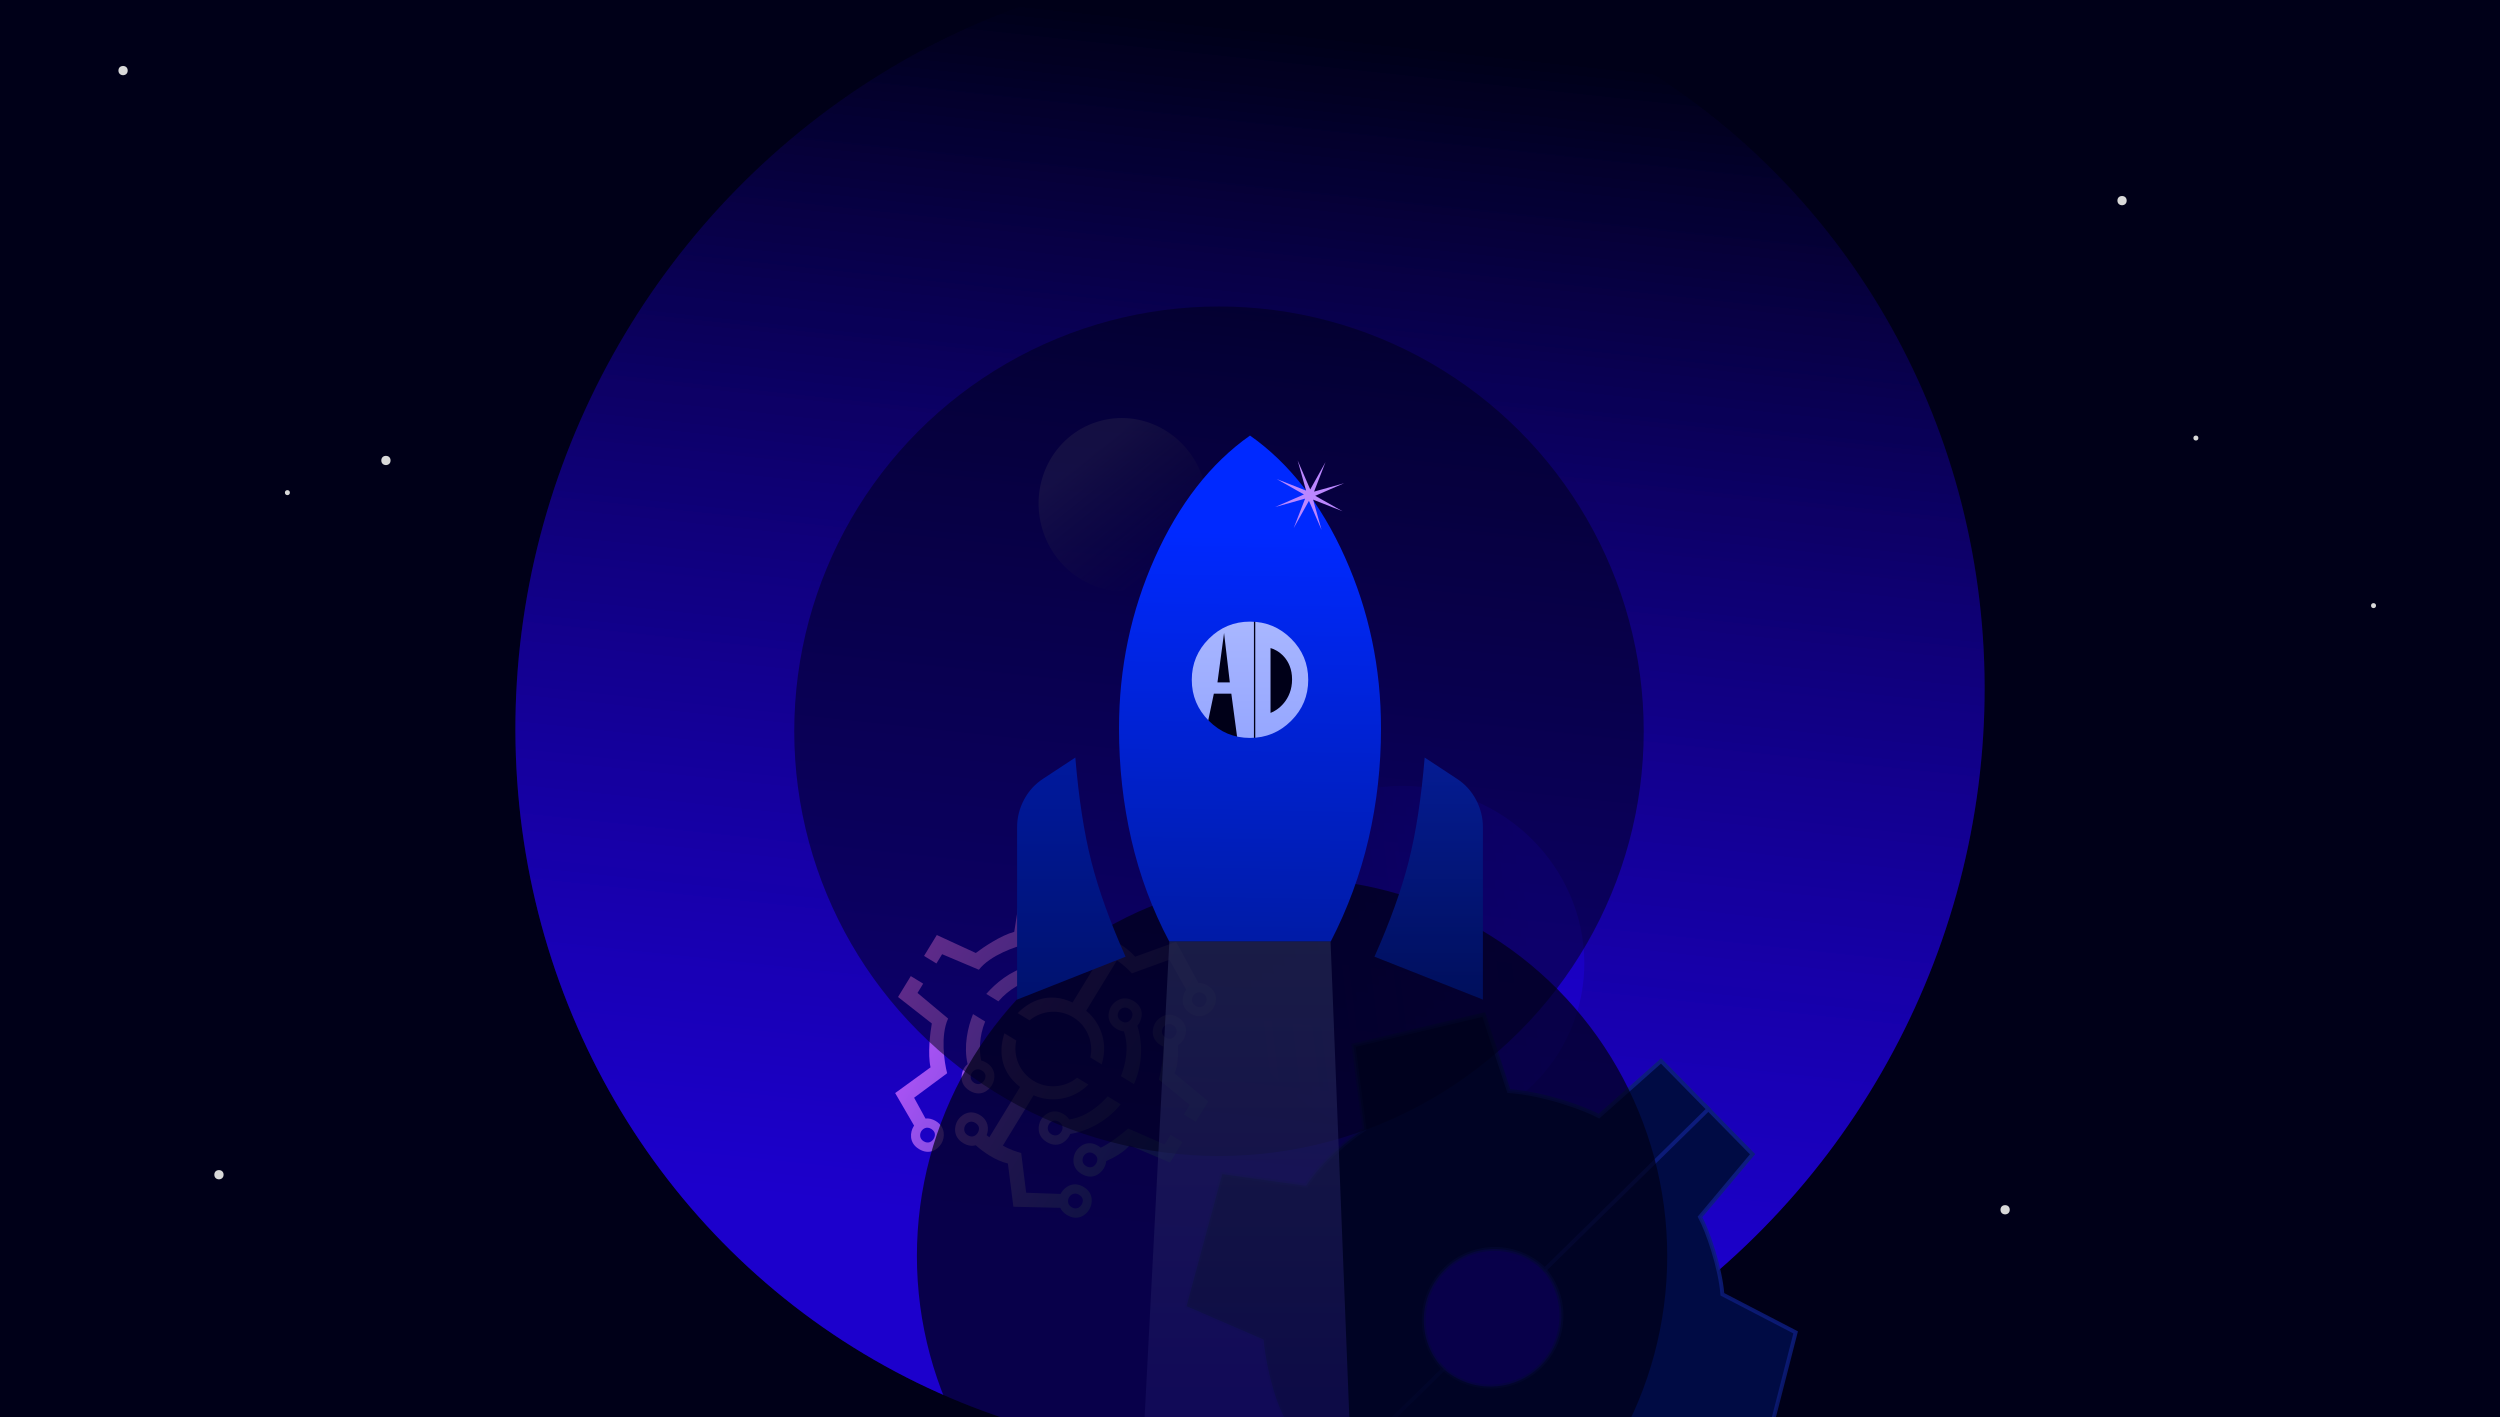 <?xml version="1.0" encoding="UTF-8"?> <svg xmlns="http://www.w3.org/2000/svg" width="1270" height="720" viewBox="0 0 1270 720" fill="none"><g clip-path="url(#clip0_1466_3563)"><rect width="1270" height="720" fill="#000018"></rect><ellipse cx="381.958" cy="370.231" rx="381.958" ry="370.231" transform="matrix(0.5 -0.866 -0.866 -0.5 764.651 875.901)" fill="url(#paint0_linear_1466_3563)" fill-opacity="0.53"></ellipse><ellipse cx="381.958" cy="370.231" rx="381.958" ry="370.231" transform="matrix(0.5 -0.866 -0.866 -0.5 764.651 875.901)" fill="url(#paint1_linear_1466_3563)" fill-opacity="0.53"></ellipse><ellipse opacity="0.54" cx="91.229" cy="88.428" rx="91.229" ry="88.428" transform="matrix(-0.956 -0.292 -0.292 0.956 826.899 429.958)" fill="url(#paint2_linear_1466_3563)" fill-opacity="0.53"></ellipse><ellipse opacity="0.54" cx="44.168" cy="42.812" rx="44.168" ry="42.812" transform="matrix(0.253 0.967 0.967 -0.253 517.901 224.547)" fill="url(#paint3_linear_1466_3563)" fill-opacity="0.53"></ellipse><path fill-rule="evenodd" clip-rule="evenodd" d="M607.47 569.934L613.837 559.511L596.639 545.226C598.451 541.393 598.593 535.122 598.356 530.999C599.509 530.255 600.447 529.266 601.081 528.227C602.973 525.13 603.636 520.066 598.326 516.823C593.016 513.58 588.543 516.924 586.922 519.579C585.48 521.938 584.013 527.523 589.677 530.983C590.127 531.258 590.575 531.485 591.018 531.669C591.211 536.933 589.663 544.706 588.709 548.483L604.377 561.294L601.374 566.21L607.47 569.934ZM592.079 527.049C594.597 528.587 596.307 527.201 597.148 525.825C597.989 524.448 598.283 522.198 595.923 520.756C593.563 519.315 591.576 520.801 590.855 521.981C590.214 523.03 589.562 525.512 592.079 527.049Z" fill="url(#paint4_linear_1466_3563)"></path><path fill-rule="evenodd" clip-rule="evenodd" d="M576.056 550.746C581.25 538.913 579.912 527.629 577.758 521.073C578.087 520.699 578.376 520.307 578.619 519.908C580.511 516.811 581.174 511.747 575.864 508.504C570.554 505.261 566.081 508.605 564.46 511.26C563.018 513.619 561.552 519.204 567.215 522.664C568.498 523.447 569.758 523.845 570.954 523.95C573.706 531.885 571.853 540.598 569.43 546.699L576.056 550.746ZM574.686 517.506C573.845 518.882 572.135 520.268 569.618 518.73C567.1 517.193 567.752 514.711 568.393 513.662C569.114 512.482 571.102 510.996 573.462 512.437C575.821 513.879 575.527 516.129 574.686 517.506Z" fill="url(#paint5_linear_1466_3563)"></path><path fill-rule="evenodd" clip-rule="evenodd" d="M559.664 540.734C563.858 527.151 556.529 517.121 551.756 513.491L567.371 487.925C570.518 489.847 573.759 493.087 574.987 494.467L594.091 487.504L602.625 502.801C602.445 503.034 602.285 503.267 602.146 503.495C600.705 505.855 599.238 511.439 604.902 514.899C609.818 517.902 614.414 515.241 616.306 512.143C618.198 509.046 618.86 503.983 613.55 500.739C611.87 499.713 610.273 499.346 608.824 499.409L597.443 478.48L576.634 486.022C572.333 480.923 565.452 477.447 560.95 475.734C560.569 473.847 559.39 471.979 556.957 470.493C551.647 467.249 547.174 470.593 545.553 473.248C544.111 475.608 542.644 481.193 548.308 484.652C552.622 487.287 556.688 485.562 558.898 483.007C559.538 483.258 560.112 483.527 560.488 483.721L544.873 509.287C532.483 503.402 522.601 508.877 516.995 514.671L523.003 518.341C529.12 513.279 538.013 512.388 545.169 516.759C552.325 521.13 555.593 529.448 553.882 537.202L559.664 540.734ZM555.779 479.494C554.938 480.871 553.228 482.257 550.71 480.719C548.193 479.181 548.845 476.699 549.486 475.651C550.206 474.471 552.194 472.984 554.554 474.426C556.914 475.867 556.62 478.118 555.779 479.494ZM612.372 509.741C611.532 511.118 609.821 512.503 607.304 510.966C604.787 509.428 605.439 506.946 606.079 505.897C606.8 504.717 608.788 503.231 611.148 504.673C613.508 506.114 613.213 508.364 612.372 509.741Z" fill="url(#paint6_linear_1466_3563)"></path><path fill-rule="evenodd" clip-rule="evenodd" d="M469.415 485.61L475.708 489.454L478.591 484.734L497.262 492.628C503.107 485.18 516.023 480.774 521.75 479.502L525.154 458.899L537.198 459.206C537.748 460.687 538.853 462.136 540.809 463.33C545.726 466.333 550.322 463.672 552.213 460.575C554.105 457.477 554.768 452.414 549.458 449.171C544.148 445.927 539.675 449.271 538.054 451.926C537.962 452.077 537.869 452.242 537.778 452.418L518.653 451.417L515.238 473.364C508.553 475.114 499.433 481.262 495.709 484.118L475.901 474.99L469.415 485.61ZM543.212 459.397C545.729 460.935 547.439 459.549 548.28 458.172C549.121 456.796 549.416 454.545 547.056 453.104C544.696 451.662 542.708 453.149 541.987 454.329C541.346 455.377 540.694 457.859 543.212 459.397Z" fill="url(#paint7_linear_1466_3563)"></path><path fill-rule="evenodd" clip-rule="evenodd" d="M501.022 504.916L507.193 508.684C512.711 502.271 519.339 499.09 523.845 497.827C524.429 498.506 525.181 499.149 526.136 499.732C531.052 502.735 535.648 500.074 537.54 496.977C539.432 493.88 540.094 488.816 534.784 485.573C529.474 482.33 525.002 485.673 523.38 488.328C522.985 488.975 522.589 489.863 522.337 490.883C513.221 493.173 505.671 499.603 501.022 504.916ZM528.538 495.799C531.055 497.337 532.766 495.951 533.607 494.575C534.447 493.198 534.742 490.948 532.382 489.506C530.022 488.065 528.034 489.551 527.313 490.731C526.673 491.78 526.021 494.262 528.538 495.799Z" fill="url(#paint8_linear_1466_3563)"></path><path fill-rule="evenodd" clip-rule="evenodd" d="M600.739 580.179L594.372 590.602L573.811 581.824C571.228 585.186 565.714 588.176 561.937 589.847C561.802 591.212 561.35 592.499 560.716 593.537C558.824 596.635 554.622 599.536 549.312 596.293C544.002 593.05 544.935 587.544 546.556 584.889C547.998 582.529 552.297 578.674 557.96 582.133C558.411 582.408 558.817 582.702 559.183 583.012C563.955 580.781 570.163 575.855 573.088 573.281L591.639 581.372L594.642 576.455L600.739 580.179ZM555.558 586.066C558.075 587.604 557.624 589.758 556.783 591.135C555.942 592.512 554.074 593.801 551.714 592.36C549.354 590.918 549.769 588.471 550.49 587.291C551.13 586.242 553.041 584.529 555.558 586.066Z" fill="url(#paint9_linear_1466_3563)"></path><path fill-rule="evenodd" clip-rule="evenodd" d="M569.325 560.991C561.168 571.015 550.518 574.976 543.702 576.054C543.52 576.517 543.303 576.953 543.059 577.352C541.167 580.449 536.965 583.351 531.655 580.107C526.345 576.864 527.278 571.358 528.899 568.703C530.341 566.343 534.64 562.488 540.303 565.948C541.586 566.731 542.515 567.671 543.155 568.687C551.471 567.512 558.377 561.885 562.698 556.944L569.325 560.991ZM539.126 574.95C539.967 573.573 540.418 571.419 537.901 569.881C535.384 568.343 533.473 570.057 532.833 571.106C532.112 572.286 531.697 574.733 534.057 576.174C536.417 577.616 538.285 576.326 539.126 574.95Z" fill="url(#paint10_linear_1466_3563)"></path><path fill-rule="evenodd" clip-rule="evenodd" d="M552.933 550.979C542.763 560.912 530.493 558.971 525.084 556.382L509.468 581.948C512.615 583.87 516.978 585.274 518.766 585.736L521.294 605.912L538.8 606.52C538.925 606.254 539.059 606.005 539.198 605.777C540.64 603.417 544.939 599.562 550.602 603.022C555.519 606.025 555.25 611.328 553.358 614.426C551.466 617.523 547.264 620.425 541.954 617.181C540.273 616.155 539.218 614.902 538.612 613.584L514.796 613.015L512.005 591.058C505.504 589.559 499.27 585.024 495.691 581.801C493.838 582.324 491.637 582.128 489.204 580.641C483.894 577.398 484.827 571.892 486.449 569.237C487.89 566.877 492.189 563.022 497.853 566.482C502.166 569.117 502.488 573.522 501.224 576.655C501.74 577.109 502.241 577.498 502.585 577.743L518.201 552.178C507.308 543.842 507.667 532.55 510.263 524.917L516.271 528.586C514.56 536.34 517.828 544.659 524.984 549.03C532.14 553.401 541.033 552.51 547.151 547.447L552.933 550.979ZM496.675 575.484C497.516 574.107 497.968 571.953 495.45 570.415C492.933 568.878 491.022 570.591 490.382 571.64C489.661 572.82 489.247 575.267 491.606 576.708C493.966 578.15 495.834 576.86 496.675 575.484ZM549.425 612.023C550.265 610.647 550.717 608.492 548.2 606.955C545.683 605.417 543.772 607.131 543.132 608.18C542.411 609.36 541.996 611.807 544.356 613.248C546.716 614.69 548.584 613.4 549.425 612.023Z" fill="url(#paint11_linear_1466_3563)"></path><path fill-rule="evenodd" clip-rule="evenodd" d="M462.683 495.855L468.976 499.699L466.093 504.419L481.641 517.426C477.684 526.026 479.662 539.529 481.145 545.206L464.368 557.641L470.141 568.216C471.71 568.029 473.503 568.351 475.459 569.546C480.376 572.549 480.106 577.852 478.215 580.95C476.323 584.047 472.12 586.949 466.811 583.705C461.501 580.462 462.433 574.956 464.055 572.301C464.147 572.15 464.251 571.993 464.367 571.832L454.744 555.273L472.711 542.214C471.215 535.468 472.521 524.547 473.361 519.929L456.196 506.475L462.683 495.855ZM473.057 573.479C475.574 575.017 475.122 577.171 474.281 578.547C473.441 579.924 471.573 581.214 469.213 579.772C466.853 578.331 467.268 575.884 467.988 574.704C468.629 573.655 470.539 571.941 473.057 573.479Z" fill="url(#paint12_linear_1466_3563)"></path><path fill-rule="evenodd" clip-rule="evenodd" d="M494.291 515.161L500.461 518.93C497.274 526.768 497.471 534.117 498.405 538.702C499.275 538.912 500.191 539.287 501.146 539.87C506.062 542.873 505.793 548.177 503.901 551.274C502.009 554.372 497.807 557.273 492.497 554.03C487.187 550.786 488.12 545.28 489.742 542.626C490.136 541.979 490.746 541.221 491.538 540.531C489.413 531.375 491.687 521.722 494.291 515.161ZM498.743 543.803C501.261 545.341 500.809 547.495 499.968 548.872C499.127 550.248 497.259 551.538 494.899 550.096C492.54 548.655 492.954 546.208 493.675 545.028C494.315 543.979 496.226 542.266 498.743 543.803Z" fill="url(#paint13_linear_1466_3563)"></path><path d="M731.744 693.876C745.715 707.78 768.31 707.891 782.417 694.048C796.523 680.204 796.838 657.611 783.199 643.38L866.279 561.85L890.312 586.339L863.61 618.186C867.428 625.245 873.833 643.548 874.97 657.514L912.188 676.841L895.29 742.715L854.231 736.458C850.365 742.765 836.611 758.094 823.069 766.563L828.641 808.121L761.221 824.992L745.142 786.08C736.191 785.399 716.323 780.245 703.856 773.338L672.393 799.586L648.664 775.406L731.744 693.876Z" fill="#000B44" stroke="url(#paint14_linear_1466_3563)" stroke-width="2"></path><path d="M733.312 695.471C719.673 681.24 719.988 658.647 734.094 644.804C748.201 630.96 770.796 631.071 784.767 644.975L867.847 563.445L843.815 538.955L812.267 567.011C805.442 563.364 785.494 555.678 766.478 554.231L753.74 515.38L687.56 531.035L693.126 573.589C685.467 578.591 671.887 589.77 663.503 602.401L620.912 596.44L602.774 663.531L641.927 680.484C642.537 687.93 645.662 707.321 652.803 720.871L626.504 752.822L650.232 777.001L733.312 695.471Z" fill="#000B44" stroke="url(#paint15_linear_1466_3563)" stroke-width="2"></path><g opacity="0.51" filter="url(#filter0_f_1466_3563)"><circle cx="619.247" cy="371.466" r="215.769" fill="#000018"></circle></g><g opacity="0.72" filter="url(#filter1_f_1466_3563)"><ellipse cx="656.372" cy="638.053" rx="190.588" ry="191.743" fill="#000018"></ellipse></g><g filter="url(#filter2_b_1466_3563)"><circle cx="635" cy="345.9" r="30.271" fill="#000018"></circle></g><path d="M628.759 376.661L625.514 352.385H616.635L613.347 368.032L595.883 363.221L608.641 311.355L636.999 310.008V375.566L628.759 376.661ZM618.472 346.644H624.749L621.817 321.539L618.472 346.644Z" fill="url(#paint16_linear_1466_3563)"></path><path d="M647.298 314.941C654.685 314.941 666.05 329.803 666.05 343.199C666.05 359.564 657.316 369.508 648.966 372.956L637.674 375.566V310.688L647.298 314.941ZM650.147 348.044C652.42 344.844 650.147 349.478 650.147 344.885C650.147 340.292 655.529 349.374 650.147 343.123V340.268V345.978V348.044Z" fill="url(#paint17_linear_1466_3563)"></path><path d="M593.96 478.25C585.333 462.003 578.925 444.772 574.735 426.556C570.544 408.34 568.449 389.508 568.449 370.061C568.449 339.291 574.552 310.308 586.758 283.112C598.964 255.916 615.045 235.297 635 221.256C654.966 235.288 671.051 255.906 683.257 283.112C695.463 310.318 701.561 339.301 701.551 370.061C701.551 389.262 699.456 407.911 695.266 426.009C691.076 444.107 684.667 461.521 676.04 478.25H593.96ZM635 374.862C643.134 374.862 650.1 371.972 655.897 366.192C661.695 360.412 664.588 353.455 664.579 345.322C664.579 337.199 661.685 330.247 655.897 324.467C650.11 318.687 643.144 315.793 635 315.783C626.866 315.783 619.906 318.678 614.118 324.467C608.331 330.257 605.432 337.209 605.422 345.322C605.422 353.445 608.321 360.402 614.118 366.192C619.915 371.981 626.876 374.871 635 374.862Z" fill="url(#paint18_linear_1466_3563)"></path><path d="M516.687 420.278V507.789L571.777 486.004C563.889 468.28 558.097 452.156 554.399 437.633C550.702 423.109 547.991 405.509 546.265 384.831L529.997 395.539C525.817 398.247 522.553 401.816 520.207 406.247C517.86 410.678 516.687 415.355 516.687 420.278Z" fill="url(#paint19_linear_1466_3563)"></path><path d="M698.224 486.004L753.313 507.789V420.278C753.323 415.355 752.155 410.678 749.808 406.247C747.462 401.816 744.193 398.247 740.003 395.539L723.735 384.831C722.01 405.509 719.298 423.109 715.601 437.633C711.904 452.156 706.111 468.28 698.224 486.004Z" fill="url(#paint20_linear_1466_3563)"></path><g filter="url(#filter3_b_1466_3563)"><path d="M581.051 727.814L594.028 478.25H675.921L685.766 727.814H581.051Z" fill="url(#paint21_linear_1466_3563)" fill-opacity="0.56"></path></g><path d="M668.14 251.866L681.977 259.698L667.05 253.818L671.35 269.169L664.941 254.409L657.187 268.289L662.996 253.308L647.73 257.584L662.402 251.187L648.565 243.355L663.492 249.235L659.191 233.884L665.6 248.645L673.354 234.764L667.546 249.746L682.811 245.47L668.14 251.866Z" fill="#BB87FF"></path><path d="M645.428 362.164V329.212C649.076 330.154 656.372 334.656 656.372 345.132C656.372 355.608 649.076 360.852 645.428 362.164Z" fill="#000018"></path><circle cx="1078" cy="101.908" r="2.354" fill="#D9D9D9"></circle><circle cx="111.229" cy="596.747" r="2.354" fill="#D9D9D9"></circle><circle cx="62.519" cy="35.851" r="2.354" fill="#D9D9D9"></circle><circle cx="196.055" cy="233.911" r="2.354" fill="#D9D9D9"></circle><circle cx="1018.6" cy="614.551" r="2.354" fill="#D9D9D9"></circle><circle cx="1205.75" cy="307.655" r="1.268" fill="#D9D9D9"></circle><circle cx="145.999" cy="250.259" r="1.268" fill="#D9D9D9"></circle><circle cx="1115.51" cy="222.524" r="1.268" fill="#D9D9D9"></circle></g><defs><filter id="filter0_f_1466_3563" x="236.878" y="-10.903" width="764.738" height="764.738" filterUnits="userSpaceOnUse" color-interpolation-filters="sRGB"><feFlood flood-opacity="0" result="BackgroundImageFix"></feFlood><feBlend mode="normal" in="SourceGraphic" in2="BackgroundImageFix" result="shape"></feBlend><feGaussianBlur stdDeviation="83.3" result="effect1_foregroundBlur_1466_3563"></feGaussianBlur></filter><filter id="filter1_f_1466_3563" x="299.183" y="279.71" width="714.377" height="716.686" filterUnits="userSpaceOnUse" color-interpolation-filters="sRGB"><feFlood flood-opacity="0" result="BackgroundImageFix"></feFlood><feBlend mode="normal" in="SourceGraphic" in2="BackgroundImageFix" result="shape"></feBlend><feGaussianBlur stdDeviation="83.3" result="effect1_foregroundBlur_1466_3563"></feGaussianBlur></filter><filter id="filter2_b_1466_3563" x="574.329" y="285.229" width="121.342" height="121.342" filterUnits="userSpaceOnUse" color-interpolation-filters="sRGB"><feFlood flood-opacity="0" result="BackgroundImageFix"></feFlood><feGaussianBlur in="BackgroundImageFix" stdDeviation="15.2"></feGaussianBlur><feComposite in2="SourceAlpha" operator="in" result="effect1_backgroundBlur_1466_3563"></feComposite><feBlend mode="normal" in="SourceGraphic" in2="effect1_backgroundBlur_1466_3563" result="shape"></feBlend></filter><filter id="filter3_b_1466_3563" x="521.551" y="418.75" width="223.715" height="368.565" filterUnits="userSpaceOnUse" color-interpolation-filters="sRGB"><feFlood flood-opacity="0" result="BackgroundImageFix"></feFlood><feGaussianBlur in="BackgroundImageFix" stdDeviation="29.75"></feGaussianBlur><feComposite in2="SourceAlpha" operator="in" result="effect1_backgroundBlur_1466_3563"></feComposite><feBlend mode="normal" in="SourceGraphic" in2="effect1_backgroundBlur_1466_3563" result="shape"></feBlend></filter><linearGradient id="paint0_linear_1466_3563" x1="93.96" y1="347.47" x2="657.888" y2="597.467" gradientUnits="userSpaceOnUse"><stop stop-color="#2400FF"></stop><stop offset="1" stop-color="#2400FF" stop-opacity="0"></stop></linearGradient><linearGradient id="paint1_linear_1466_3563" x1="93.96" y1="347.47" x2="657.888" y2="597.467" gradientUnits="userSpaceOnUse"><stop stop-color="#2400FF"></stop><stop offset="1" stop-color="#2400FF" stop-opacity="0"></stop></linearGradient><linearGradient id="paint2_linear_1466_3563" x1="22.442" y1="82.991" x2="157.133" y2="142.702" gradientUnits="userSpaceOnUse"><stop stop-color="#2400FF"></stop><stop offset="1" stop-color="#2400FF" stop-opacity="0"></stop></linearGradient><linearGradient id="paint3_linear_1466_3563" x1="10.865" y1="40.18" x2="76.075" y2="69.088" gradientUnits="userSpaceOnUse"><stop stop-color="#716C8B"></stop><stop offset="1" stop-color="#413F4E" stop-opacity="0"></stop></linearGradient><linearGradient id="paint4_linear_1466_3563" x1="626.449" y1="538.861" x2="488.394" y2="454.537" gradientUnits="userSpaceOnUse"><stop stop-color="#283EB3"></stop><stop offset="1" stop-color="#BF56FF"></stop></linearGradient><linearGradient id="paint5_linear_1466_3563" x1="626.449" y1="538.861" x2="488.394" y2="454.537" gradientUnits="userSpaceOnUse"><stop stop-color="#283EB3"></stop><stop offset="1" stop-color="#BF56FF"></stop></linearGradient><linearGradient id="paint6_linear_1466_3563" x1="626.449" y1="538.861" x2="488.394" y2="454.537" gradientUnits="userSpaceOnUse"><stop stop-color="#283EB3"></stop><stop offset="1" stop-color="#BF56FF"></stop></linearGradient><linearGradient id="paint7_linear_1466_3563" x1="626.449" y1="538.861" x2="488.394" y2="454.537" gradientUnits="userSpaceOnUse"><stop stop-color="#283EB3"></stop><stop offset="1" stop-color="#BF56FF"></stop></linearGradient><linearGradient id="paint8_linear_1466_3563" x1="626.449" y1="538.861" x2="488.394" y2="454.537" gradientUnits="userSpaceOnUse"><stop stop-color="#283EB3"></stop><stop offset="1" stop-color="#BF56FF"></stop></linearGradient><linearGradient id="paint9_linear_1466_3563" x1="581.76" y1="611.251" x2="443.704" y2="526.927" gradientUnits="userSpaceOnUse"><stop stop-color="#283EB3"></stop><stop offset="1" stop-color="#BF56FF"></stop></linearGradient><linearGradient id="paint10_linear_1466_3563" x1="581.76" y1="611.251" x2="443.704" y2="526.927" gradientUnits="userSpaceOnUse"><stop stop-color="#283EB3"></stop><stop offset="1" stop-color="#BF56FF"></stop></linearGradient><linearGradient id="paint11_linear_1466_3563" x1="581.76" y1="611.251" x2="443.704" y2="526.927" gradientUnits="userSpaceOnUse"><stop stop-color="#283EB3"></stop><stop offset="1" stop-color="#BF56FF"></stop></linearGradient><linearGradient id="paint12_linear_1466_3563" x1="581.76" y1="611.251" x2="443.704" y2="526.927" gradientUnits="userSpaceOnUse"><stop stop-color="#283EB3"></stop><stop offset="1" stop-color="#BF56FF"></stop></linearGradient><linearGradient id="paint13_linear_1466_3563" x1="581.76" y1="611.251" x2="443.704" y2="526.927" gradientUnits="userSpaceOnUse"><stop stop-color="#283EB3"></stop><stop offset="1" stop-color="#BF56FF"></stop></linearGradient><linearGradient id="paint14_linear_1466_3563" x1="918.604" y1="615.169" x2="700.988" y2="828.725" gradientUnits="userSpaceOnUse"><stop stop-color="#0D1D7E"></stop><stop offset="1" stop-color="#0D1D7E" stop-opacity="0"></stop></linearGradient><linearGradient id="paint15_linear_1466_3563" x1="815.523" y1="510.126" x2="597.908" y2="723.682" gradientUnits="userSpaceOnUse"><stop stop-color="#0D1D7E"></stop><stop offset="1" stop-color="#0D1D7E" stop-opacity="0"></stop></linearGradient><linearGradient id="paint16_linear_1466_3563" x1="630.967" y1="310.008" x2="630.967" y2="376.661" gradientUnits="userSpaceOnUse"><stop stop-color="#AAB8FF"></stop><stop offset="1" stop-color="#95A6FF"></stop></linearGradient><linearGradient id="paint17_linear_1466_3563" x1="630.967" y1="310.008" x2="630.967" y2="376.661" gradientUnits="userSpaceOnUse"><stop stop-color="#AAB8FF"></stop><stop offset="1" stop-color="#95A6FF"></stop></linearGradient><linearGradient id="paint18_linear_1466_3563" x1="638.729" y1="270.286" x2="635" y2="478.25" gradientUnits="userSpaceOnUse"><stop stop-color="#0029FF"></stop><stop offset="1" stop-color="#001BA6"></stop></linearGradient><linearGradient id="paint19_linear_1466_3563" x1="544.232" y1="384.831" x2="544.232" y2="507.789" gradientUnits="userSpaceOnUse"><stop stop-color="#00199E"></stop><stop offset="1" stop-color="#00126E"></stop></linearGradient><linearGradient id="paint20_linear_1466_3563" x1="725.768" y1="384.831" x2="725.768" y2="507.789" gradientUnits="userSpaceOnUse"><stop stop-color="#051C93"></stop><stop offset="1" stop-color="#000F5C"></stop></linearGradient><linearGradient id="paint21_linear_1466_3563" x1="633.408" y1="478.25" x2="633.408" y2="842.43" gradientUnits="userSpaceOnUse"><stop stop-color="#2C325B"></stop><stop offset="1" stop-color="#0C0064"></stop></linearGradient><clipPath id="clip0_1466_3563"><rect width="1270" height="720" fill="white"></rect></clipPath></defs></svg> 